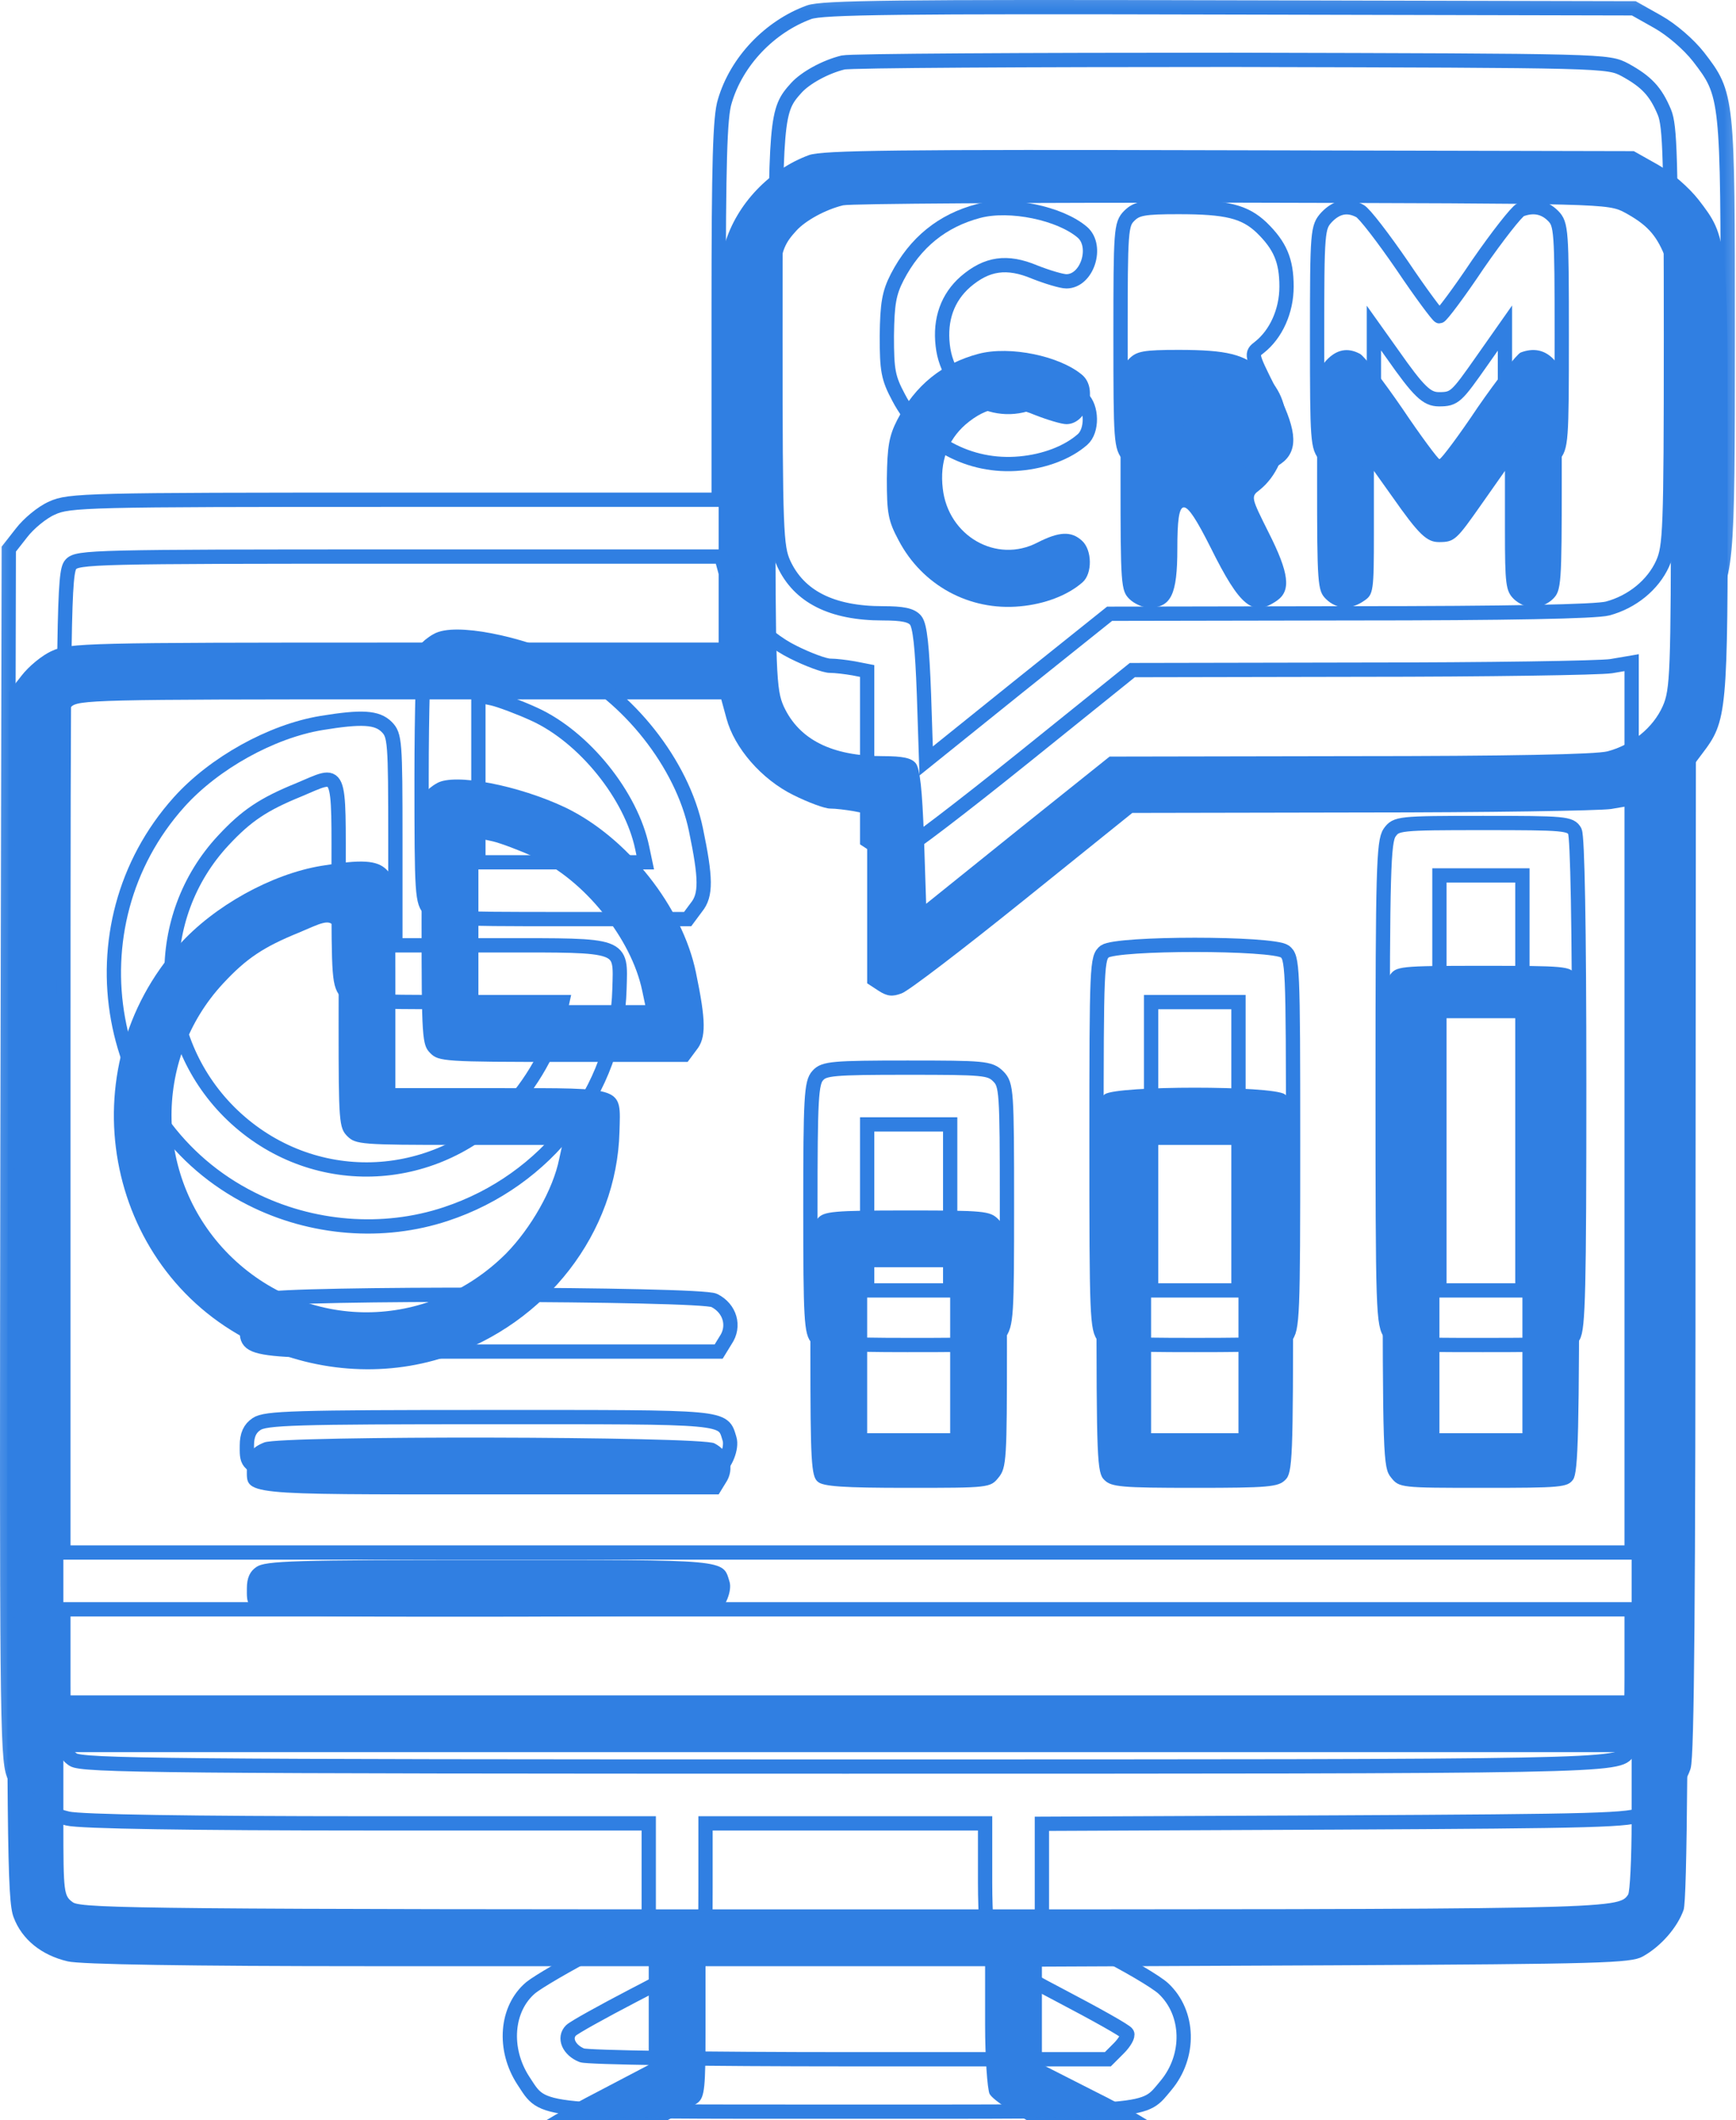 <?xml version="1.0" encoding="UTF-8"?> <svg xmlns="http://www.w3.org/2000/svg" viewBox="0 0 48.619 59.379" fill="none"><mask id="path-1-outside-1_50_3152" maskUnits="userSpaceOnUse" x="-3.206" y="-3.207" width="200.407" height="244.497" fill="black"><rect fill="white" x="-0.799" y="-0.8" width="49.967" height="60.96"></rect><path d="M22.659 0.343C21.558 0.747 20.628 1.713 20.298 2.839C20.163 3.267 20.127 4.564 20.127 8.699V13.996H11.049C2.436 13.996 1.934 14.008 1.457 14.229C1.176 14.351 0.797 14.669 0.601 14.926L0.246 15.379L0.209 32.274C0.185 47.579 0.197 49.218 0.381 49.695C0.613 50.319 1.164 50.76 1.898 50.931C2.24 51.017 5.348 51.066 10.315 51.066H18.169V53.831L16.701 54.601C15.893 55.017 15.062 55.507 14.866 55.666C14.168 56.253 14.083 57.391 14.658 58.272C15.257 59.177 14.89 59.14 23.736 59.14C32.397 59.14 32.006 59.177 32.654 58.406C33.34 57.587 33.315 56.375 32.581 55.69C32.385 55.507 31.541 55.005 30.697 54.589L29.18 53.818V51.078L37.413 51.041C44.803 51.004 45.672 50.98 46.002 50.797C46.516 50.515 46.981 49.977 47.152 49.487C47.25 49.182 47.286 44.753 47.286 33.338L47.299 17.605L47.666 17.116C48.375 16.186 48.388 16.003 48.388 9.408C48.388 2.692 48.388 2.655 47.568 1.591C47.299 1.248 46.821 0.832 46.43 0.612L45.757 0.233L34.441 0.208C25.13 0.184 23.038 0.208 22.659 0.343ZM45.513 1.958C46.112 2.288 46.369 2.557 46.614 3.144C46.773 3.524 46.797 4.441 46.797 9.433C46.797 14.877 46.773 15.317 46.565 15.782C46.295 16.382 45.708 16.859 45.023 17.042C44.693 17.128 42.27 17.177 37.805 17.177L31.076 17.189L28.507 19.245L25.938 21.312L25.877 19.453C25.828 18.119 25.766 17.52 25.644 17.373C25.522 17.226 25.277 17.177 24.727 17.177C23.295 17.177 22.378 16.712 21.949 15.782C21.741 15.317 21.717 14.877 21.717 9.433C21.717 3.242 21.729 3.095 22.304 2.459C22.561 2.178 23.112 1.872 23.613 1.75C23.821 1.701 28.715 1.676 34.502 1.676C45.011 1.701 45.023 1.701 45.513 1.958ZM20.347 16.125C20.567 16.945 21.325 17.825 22.219 18.266C22.635 18.474 23.099 18.645 23.246 18.645C23.405 18.645 23.699 18.682 23.907 18.718L24.286 18.792V23.539L24.604 23.747C24.849 23.906 24.996 23.918 25.253 23.82C25.436 23.759 26.953 22.597 28.641 21.239L31.712 18.767L38.123 18.755C41.646 18.755 44.791 18.706 45.121 18.657L45.696 18.559V43.48H1.775V29.754C1.775 17.165 1.788 16.015 1.983 15.807C2.167 15.599 2.619 15.587 11.183 15.587H20.2L20.347 16.125ZM45.696 46.992C45.696 48.056 45.647 48.986 45.598 49.059C45.329 49.475 45.207 49.475 23.65 49.475C4.54 49.475 2.289 49.451 2.044 49.279C1.788 49.096 1.775 49.023 1.775 47.077V45.071H45.696V46.992ZM27.589 52.717C27.589 53.623 27.651 54.479 27.712 54.638C27.81 54.821 28.446 55.238 29.669 55.874C30.672 56.4 31.529 56.877 31.566 56.95C31.602 57.012 31.504 57.195 31.333 57.366L31.027 57.672H23.809C19.698 57.672 16.468 57.623 16.297 57.562C15.93 57.415 15.783 57.073 15.991 56.865C16.077 56.779 16.872 56.339 17.741 55.886C18.622 55.433 19.429 54.981 19.552 54.883C19.735 54.724 19.759 54.454 19.759 52.876V51.066H27.589V52.717Z"></path><path d="M27.406 5.909C26.39 6.178 25.632 6.79 25.13 7.757C24.898 8.209 24.849 8.503 24.837 9.408C24.837 10.375 24.873 10.583 25.167 11.133C25.828 12.393 27.149 13.115 28.568 12.981C29.253 12.92 29.902 12.675 30.318 12.308C30.599 12.063 30.587 11.402 30.305 11.146C30 10.864 29.657 10.889 29.058 11.194C27.907 11.794 26.55 11.011 26.403 9.677C26.317 8.943 26.537 8.332 27.039 7.891C27.638 7.377 28.201 7.292 28.984 7.622C29.327 7.757 29.73 7.879 29.865 7.879C30.452 7.879 30.758 6.9 30.318 6.509C29.694 5.971 28.287 5.677 27.406 5.909Z"></path><path d="M31.627 6.044C31.394 6.276 31.382 6.448 31.382 9.408C31.382 12.369 31.394 12.54 31.627 12.773C31.761 12.907 32.006 13.017 32.177 13.017C32.801 13.017 32.973 12.65 32.973 11.366C32.973 9.836 33.144 9.824 33.902 11.329C34.734 13.005 35.089 13.287 35.762 12.822C36.165 12.54 36.104 12.051 35.529 10.913C35.04 9.934 35.028 9.91 35.272 9.726C35.737 9.359 36.031 8.711 36.031 8.026C36.031 7.292 35.848 6.876 35.334 6.374C34.856 5.922 34.355 5.799 33.009 5.799C32.03 5.799 31.835 5.836 31.627 6.044Z"></path><path d="M37.156 6.081C36.9 6.362 36.887 6.448 36.887 9.445C36.887 12.369 36.9 12.54 37.132 12.773C37.426 13.066 37.829 13.091 38.209 12.822C38.465 12.65 38.478 12.552 38.478 10.913V9.188L38.992 9.91C39.738 10.974 39.958 11.182 40.301 11.182C40.741 11.182 40.79 11.121 41.512 10.093L42.148 9.188V10.852C42.148 12.369 42.172 12.552 42.393 12.773C42.527 12.907 42.772 13.017 42.943 13.017C43.114 13.017 43.359 12.907 43.494 12.773C43.726 12.54 43.739 12.369 43.739 9.408C43.739 6.448 43.726 6.276 43.494 6.044C43.249 5.799 42.943 5.738 42.588 5.873C42.478 5.922 41.94 6.607 41.39 7.402C40.851 8.209 40.362 8.858 40.313 8.858C40.276 8.858 39.799 8.222 39.273 7.439C38.735 6.656 38.209 5.971 38.086 5.909C37.744 5.726 37.438 5.787 37.156 6.081Z"></path><path d="M12.235 17.936C12.101 18.009 11.954 18.131 11.905 18.205C11.856 18.278 11.807 19.893 11.807 21.789C11.807 25.092 11.82 25.264 12.052 25.496C12.284 25.729 12.456 25.741 15.771 25.741H19.258L19.503 25.411C19.784 25.068 19.772 24.591 19.49 23.233C19.111 21.398 17.582 19.465 15.845 18.621C14.536 17.997 12.725 17.642 12.235 17.936ZM14.964 20.003C16.358 20.639 17.68 22.279 17.986 23.747L18.071 24.15H13.398V19.477L13.801 19.563C14.009 19.612 14.536 19.807 14.964 20.003Z"></path><path d="M9.006 20.248C7.599 20.48 5.996 21.373 5.017 22.462C1.898 25.937 2.901 31.491 7.036 33.571C8.724 34.427 10.731 34.586 12.492 33.999C15.306 33.069 17.276 30.525 17.349 27.698C17.386 26.426 17.508 26.475 13.985 26.475H11.073V23.539C11.073 20.762 11.061 20.59 10.829 20.358C10.559 20.089 10.131 20.064 9.006 20.248ZM9.483 24.701C9.483 27.417 9.495 27.588 9.727 27.821C9.96 28.053 10.131 28.065 12.859 28.065H15.747L15.661 28.457C15.49 29.313 14.866 30.402 14.168 31.112C11.979 33.289 8.577 33.302 6.412 31.136C4.332 29.044 4.259 25.68 6.253 23.539C6.901 22.841 7.379 22.523 8.369 22.12C9.568 21.618 9.483 21.422 9.483 24.701Z"></path><path d="M38.918 23.319C38.747 23.563 38.723 24.432 38.723 30.341C38.723 36.801 38.735 37.106 38.955 37.376C39.187 37.669 39.224 37.669 41.536 37.669C43.714 37.669 43.898 37.657 44.057 37.437C44.203 37.229 44.228 36.066 44.228 30.353C44.228 25.876 44.179 23.441 44.106 23.282C43.983 23.062 43.824 23.049 41.536 23.049C39.163 23.049 39.102 23.062 38.918 23.319ZM42.637 36.14H40.313V24.517H42.637V36.14Z"></path><path d="M30.941 26.646C30.721 26.818 30.709 27.013 30.709 32.029C30.709 36.862 30.721 37.253 30.929 37.449C31.125 37.645 31.406 37.669 33.462 37.669C35.517 37.669 35.798 37.645 35.994 37.449C36.202 37.253 36.215 36.862 36.215 32.029C36.215 27.013 36.202 26.818 35.982 26.646C35.627 26.401 31.296 26.401 30.941 26.646ZM34.685 36.14H32.238V28.065H34.685V36.14Z"></path><path d="M22.904 30.121C22.72 30.316 22.696 30.757 22.696 33.84C22.696 36.935 22.72 37.351 22.904 37.498C23.05 37.632 23.638 37.669 25.412 37.669C27.699 37.669 27.736 37.669 27.969 37.376C28.189 37.106 28.201 36.862 28.201 33.742C28.201 30.549 28.189 30.378 27.957 30.145C27.724 29.913 27.553 29.901 25.412 29.901C23.332 29.901 23.075 29.925 22.904 30.121ZM26.611 36.14H24.286V31.491H26.611V36.14Z"></path><path d="M7.403 36.397C7.036 36.544 6.914 36.715 6.914 37.143C6.914 37.877 6.693 37.853 13.704 37.853H20.127L20.322 37.535C20.591 37.143 20.445 36.642 20.004 36.421C19.625 36.225 7.892 36.201 7.403 36.397Z"></path><path d="M7.183 39.884C6.999 40.006 6.914 40.19 6.914 40.483C6.914 41.303 6.742 41.278 13.704 41.278C17.129 41.278 20.004 41.229 20.078 41.18C20.322 41.021 20.506 40.544 20.432 40.3C20.237 39.663 20.445 39.688 13.728 39.688C8.247 39.688 7.427 39.712 7.183 39.884Z"></path></mask><g filter="url(#filter0_i_50_3152)"><path d="M22.659 0.343C21.558 0.747 20.628 1.713 20.298 2.839C20.163 3.267 20.127 4.564 20.127 8.699V13.996H11.049C2.436 13.996 1.934 14.008 1.457 14.229C1.176 14.351 0.797 14.669 0.601 14.926L0.246 15.379L0.209 32.274C0.185 47.579 0.197 49.218 0.381 49.695C0.613 50.319 1.164 50.76 1.898 50.931C2.24 51.017 5.348 51.066 10.315 51.066H18.169V53.831L16.701 54.601C15.893 55.017 15.062 55.507 14.866 55.666C14.168 56.253 14.083 57.391 14.658 58.272C15.257 59.177 14.89 59.14 23.736 59.14C32.397 59.14 32.006 59.177 32.654 58.406C33.34 57.587 33.315 56.375 32.581 55.69C32.385 55.507 31.541 55.005 30.697 54.589L29.18 53.818V51.078L37.413 51.041C44.803 51.004 45.672 50.98 46.002 50.797C46.516 50.515 46.981 49.977 47.152 49.487C47.25 49.182 47.286 44.753 47.286 33.338L47.299 17.605L47.666 17.116C48.375 16.186 48.388 16.003 48.388 9.408C48.388 2.692 48.388 2.655 47.568 1.591C47.299 1.248 46.821 0.832 46.43 0.612L45.757 0.233L34.441 0.208C25.13 0.184 23.038 0.208 22.659 0.343ZM45.513 1.958C46.112 2.288 46.369 2.557 46.614 3.144C46.773 3.524 46.797 4.441 46.797 9.433C46.797 14.877 46.773 15.317 46.565 15.782C46.295 16.382 45.708 16.859 45.023 17.042C44.693 17.128 42.27 17.177 37.805 17.177L31.076 17.189L28.507 19.245L25.938 21.312L25.877 19.453C25.828 18.119 25.766 17.52 25.644 17.373C25.522 17.226 25.277 17.177 24.727 17.177C23.295 17.177 22.378 16.712 21.949 15.782C21.741 15.317 21.717 14.877 21.717 9.433C21.717 3.242 21.729 3.095 22.304 2.459C22.561 2.178 23.112 1.872 23.613 1.75C23.821 1.701 28.715 1.676 34.502 1.676C45.011 1.701 45.023 1.701 45.513 1.958ZM20.347 16.125C20.567 16.945 21.325 17.825 22.219 18.266C22.635 18.474 23.099 18.645 23.246 18.645C23.405 18.645 23.699 18.682 23.907 18.718L24.286 18.792V23.539L24.604 23.747C24.849 23.906 24.996 23.918 25.253 23.82C25.436 23.759 26.953 22.597 28.641 21.239L31.712 18.767L38.123 18.755C41.646 18.755 44.791 18.706 45.121 18.657L45.696 18.559V43.48H1.775V29.754C1.775 17.165 1.788 16.015 1.983 15.807C2.167 15.599 2.619 15.587 11.183 15.587H20.2L20.347 16.125ZM45.696 46.992C45.696 48.056 45.647 48.986 45.598 49.059C45.329 49.475 45.207 49.475 23.65 49.475C4.54 49.475 2.289 49.451 2.044 49.279C1.788 49.096 1.775 49.023 1.775 47.077V45.071H45.696V46.992ZM27.589 52.717C27.589 53.623 27.651 54.479 27.712 54.638C27.81 54.821 28.446 55.238 29.669 55.874C30.672 56.4 31.529 56.877 31.566 56.95C31.602 57.012 31.504 57.195 31.333 57.366L31.027 57.672H23.809C19.698 57.672 16.468 57.623 16.297 57.562C15.93 57.415 15.783 57.073 15.991 56.865C16.077 56.779 16.872 56.339 17.741 55.886C18.622 55.433 19.429 54.981 19.552 54.883C19.735 54.724 19.759 54.454 19.759 52.876V51.066H27.589V52.717Z" fill="#307FE2"></path><path d="M27.406 5.909C26.39 6.178 25.632 6.79 25.13 7.757C24.898 8.209 24.849 8.503 24.837 9.408C24.837 10.375 24.873 10.583 25.167 11.133C25.828 12.393 27.149 13.115 28.568 12.981C29.253 12.92 29.902 12.675 30.318 12.308C30.599 12.063 30.587 11.402 30.305 11.146C30 10.864 29.657 10.889 29.058 11.194C27.907 11.794 26.55 11.011 26.403 9.677C26.317 8.943 26.537 8.332 27.039 7.891C27.638 7.377 28.201 7.292 28.984 7.622C29.327 7.757 29.73 7.879 29.865 7.879C30.452 7.879 30.758 6.9 30.318 6.509C29.694 5.971 28.287 5.677 27.406 5.909Z" fill="#307FE2"></path><path d="M31.627 6.044C31.394 6.276 31.382 6.448 31.382 9.408C31.382 12.369 31.394 12.54 31.627 12.773C31.761 12.907 32.006 13.017 32.177 13.017C32.801 13.017 32.973 12.65 32.973 11.366C32.973 9.836 33.144 9.824 33.902 11.329C34.734 13.005 35.089 13.287 35.762 12.822C36.165 12.54 36.104 12.051 35.529 10.913C35.04 9.934 35.028 9.91 35.272 9.726C35.737 9.359 36.031 8.711 36.031 8.026C36.031 7.292 35.848 6.876 35.334 6.374C34.856 5.922 34.355 5.799 33.009 5.799C32.03 5.799 31.835 5.836 31.627 6.044Z" fill="#307FE2"></path><path d="M37.156 6.081C36.9 6.362 36.887 6.448 36.887 9.445C36.887 12.369 36.9 12.54 37.132 12.773C37.426 13.066 37.829 13.091 38.209 12.822C38.465 12.65 38.478 12.552 38.478 10.913V9.188L38.992 9.91C39.738 10.974 39.958 11.182 40.301 11.182C40.741 11.182 40.79 11.121 41.512 10.093L42.148 9.188V10.852C42.148 12.369 42.172 12.552 42.393 12.773C42.527 12.907 42.772 13.017 42.943 13.017C43.114 13.017 43.359 12.907 43.494 12.773C43.726 12.54 43.739 12.369 43.739 9.408C43.739 6.448 43.726 6.276 43.494 6.044C43.249 5.799 42.943 5.738 42.588 5.873C42.478 5.922 41.94 6.607 41.39 7.402C40.851 8.209 40.362 8.858 40.313 8.858C40.276 8.858 39.799 8.222 39.273 7.439C38.735 6.656 38.209 5.971 38.086 5.909C37.744 5.726 37.438 5.787 37.156 6.081Z" fill="#307FE2"></path><path d="M12.235 17.936C12.101 18.009 11.954 18.131 11.905 18.205C11.856 18.278 11.807 19.893 11.807 21.789C11.807 25.092 11.82 25.264 12.052 25.496C12.284 25.729 12.456 25.741 15.771 25.741H19.258L19.503 25.411C19.784 25.068 19.772 24.591 19.49 23.233C19.111 21.398 17.582 19.465 15.845 18.621C14.536 17.997 12.725 17.642 12.235 17.936ZM14.964 20.003C16.358 20.639 17.68 22.279 17.986 23.747L18.071 24.15H13.398V19.477L13.801 19.563C14.009 19.612 14.536 19.807 14.964 20.003Z" fill="#307FE2"></path><path d="M9.006 20.248C7.599 20.48 5.996 21.373 5.017 22.462C1.898 25.937 2.901 31.491 7.036 33.571C8.724 34.427 10.731 34.586 12.492 33.999C15.306 33.069 17.276 30.525 17.349 27.698C17.386 26.426 17.508 26.475 13.985 26.475H11.073V23.539C11.073 20.762 11.061 20.59 10.829 20.358C10.559 20.089 10.131 20.064 9.006 20.248ZM9.483 24.701C9.483 27.417 9.495 27.588 9.727 27.821C9.96 28.053 10.131 28.065 12.859 28.065H15.747L15.661 28.457C15.49 29.313 14.866 30.402 14.168 31.112C11.979 33.289 8.577 33.302 6.412 31.136C4.332 29.044 4.259 25.68 6.253 23.539C6.901 22.841 7.379 22.523 8.369 22.12C9.568 21.618 9.483 21.422 9.483 24.701Z" fill="#307FE2"></path><path d="M38.918 23.319C38.747 23.563 38.723 24.432 38.723 30.341C38.723 36.801 38.735 37.106 38.955 37.376C39.187 37.669 39.224 37.669 41.536 37.669C43.714 37.669 43.898 37.657 44.057 37.437C44.203 37.229 44.228 36.066 44.228 30.353C44.228 25.876 44.179 23.441 44.106 23.282C43.983 23.062 43.824 23.049 41.536 23.049C39.163 23.049 39.102 23.062 38.918 23.319ZM42.637 36.14H40.313V24.517H42.637V36.14Z" fill="#307FE2"></path><path d="M30.941 26.646C30.721 26.818 30.709 27.013 30.709 32.029C30.709 36.862 30.721 37.253 30.929 37.449C31.125 37.645 31.406 37.669 33.462 37.669C35.517 37.669 35.798 37.645 35.994 37.449C36.202 37.253 36.215 36.862 36.215 32.029C36.215 27.013 36.202 26.818 35.982 26.646C35.627 26.401 31.296 26.401 30.941 26.646ZM34.685 36.14H32.238V28.065H34.685V36.14Z" fill="#307FE2"></path><path d="M22.904 30.121C22.72 30.316 22.696 30.757 22.696 33.84C22.696 36.935 22.72 37.351 22.904 37.498C23.05 37.632 23.638 37.669 25.412 37.669C27.699 37.669 27.736 37.669 27.969 37.376C28.189 37.106 28.201 36.862 28.201 33.742C28.201 30.549 28.189 30.378 27.957 30.145C27.724 29.913 27.553 29.901 25.412 29.901C23.332 29.901 23.075 29.925 22.904 30.121ZM26.611 36.14H24.286V31.491H26.611V36.14Z" fill="#307FE2"></path><path d="M7.403 36.397C7.036 36.544 6.914 36.715 6.914 37.143C6.914 37.877 6.693 37.853 13.704 37.853H20.127L20.322 37.535C20.591 37.143 20.445 36.642 20.004 36.421C19.625 36.225 7.892 36.201 7.403 36.397Z" fill="#307FE2"></path><path d="M7.183 39.884C6.999 40.006 6.914 40.19 6.914 40.483C6.914 41.303 6.742 41.278 13.704 41.278C17.129 41.278 20.004 41.229 20.078 41.18C20.322 41.021 20.506 40.544 20.432 40.3C20.237 39.663 20.445 39.688 13.728 39.688C8.247 39.688 7.427 39.712 7.183 39.884Z" fill="#307FE2"></path></g><path d="M22.659 0.343C21.558 0.747 20.628 1.713 20.298 2.839C20.163 3.267 20.127 4.564 20.127 8.699V13.996H11.049C2.436 13.996 1.934 14.008 1.457 14.229C1.176 14.351 0.797 14.669 0.601 14.926L0.246 15.379L0.209 32.274C0.185 47.579 0.197 49.218 0.381 49.695C0.613 50.319 1.164 50.76 1.898 50.931C2.24 51.017 5.348 51.066 10.315 51.066H18.169V53.831L16.701 54.601C15.893 55.017 15.062 55.507 14.866 55.666C14.168 56.253 14.083 57.391 14.658 58.272C15.257 59.177 14.89 59.14 23.736 59.14C32.397 59.14 32.006 59.177 32.654 58.406C33.34 57.587 33.315 56.375 32.581 55.69C32.385 55.507 31.541 55.005 30.697 54.589L29.18 53.818V51.078L37.413 51.041C44.803 51.004 45.672 50.98 46.002 50.797C46.516 50.515 46.981 49.977 47.152 49.487C47.25 49.182 47.286 44.753 47.286 33.338L47.299 17.605L47.666 17.116C48.375 16.186 48.388 16.003 48.388 9.408C48.388 2.692 48.388 2.655 47.568 1.591C47.299 1.248 46.821 0.832 46.43 0.612L45.757 0.233L34.441 0.208C25.13 0.184 23.038 0.208 22.659 0.343ZM45.513 1.958C46.112 2.288 46.369 2.557 46.614 3.144C46.773 3.524 46.797 4.441 46.797 9.433C46.797 14.877 46.773 15.317 46.565 15.782C46.295 16.382 45.708 16.859 45.023 17.042C44.693 17.128 42.27 17.177 37.805 17.177L31.076 17.189L28.507 19.245L25.938 21.312L25.877 19.453C25.828 18.119 25.766 17.52 25.644 17.373C25.522 17.226 25.277 17.177 24.727 17.177C23.295 17.177 22.378 16.712 21.949 15.782C21.741 15.317 21.717 14.877 21.717 9.433C21.717 3.242 21.729 3.095 22.304 2.459C22.561 2.178 23.112 1.872 23.613 1.75C23.821 1.701 28.715 1.676 34.502 1.676C45.011 1.701 45.023 1.701 45.513 1.958ZM20.347 16.125C20.567 16.945 21.325 17.825 22.219 18.266C22.635 18.474 23.099 18.645 23.246 18.645C23.405 18.645 23.699 18.682 23.907 18.718L24.286 18.792V23.539L24.604 23.747C24.849 23.906 24.996 23.918 25.253 23.82C25.436 23.759 26.953 22.597 28.641 21.239L31.712 18.767L38.123 18.755C41.646 18.755 44.791 18.706 45.121 18.657L45.696 18.559V43.48H1.775V29.754C1.775 17.165 1.788 16.015 1.983 15.807C2.167 15.599 2.619 15.587 11.183 15.587H20.2L20.347 16.125ZM45.696 46.992C45.696 48.056 45.647 48.986 45.598 49.059C45.329 49.475 45.207 49.475 23.65 49.475C4.54 49.475 2.289 49.451 2.044 49.279C1.788 49.096 1.775 49.023 1.775 47.077V45.071H45.696V46.992ZM27.589 52.717C27.589 53.623 27.651 54.479 27.712 54.638C27.81 54.821 28.446 55.238 29.669 55.874C30.672 56.4 31.529 56.877 31.566 56.95C31.602 57.012 31.504 57.195 31.333 57.366L31.027 57.672H23.809C19.698 57.672 16.468 57.623 16.297 57.562C15.93 57.415 15.783 57.073 15.991 56.865C16.077 56.779 16.872 56.339 17.741 55.886C18.622 55.433 19.429 54.981 19.552 54.883C19.735 54.724 19.759 54.454 19.759 52.876V51.066H27.589V52.717Z" stroke="#307FE2" stroke-width="0.4" mask="url(#path-1-outside-1_50_3152)"></path><path d="M27.406 5.909C26.39 6.178 25.632 6.79 25.13 7.757C24.898 8.209 24.849 8.503 24.837 9.408C24.837 10.375 24.873 10.583 25.167 11.133C25.828 12.393 27.149 13.115 28.568 12.981C29.253 12.92 29.902 12.675 30.318 12.308C30.599 12.063 30.587 11.402 30.305 11.146C30 10.864 29.657 10.889 29.058 11.194C27.907 11.794 26.55 11.011 26.403 9.677C26.317 8.943 26.537 8.332 27.039 7.891C27.638 7.377 28.201 7.292 28.984 7.622C29.327 7.757 29.73 7.879 29.865 7.879C30.452 7.879 30.758 6.9 30.318 6.509C29.694 5.971 28.287 5.677 27.406 5.909Z" stroke="#307FE2" stroke-width="0.4" mask="url(#path-1-outside-1_50_3152)"></path><path d="M31.627 6.044C31.394 6.276 31.382 6.448 31.382 9.408C31.382 12.369 31.394 12.54 31.627 12.773C31.761 12.907 32.006 13.017 32.177 13.017C32.801 13.017 32.973 12.65 32.973 11.366C32.973 9.836 33.144 9.824 33.902 11.329C34.734 13.005 35.089 13.287 35.762 12.822C36.165 12.54 36.104 12.051 35.529 10.913C35.04 9.934 35.028 9.91 35.272 9.726C35.737 9.359 36.031 8.711 36.031 8.026C36.031 7.292 35.848 6.876 35.334 6.374C34.856 5.922 34.355 5.799 33.009 5.799C32.03 5.799 31.835 5.836 31.627 6.044Z" stroke="#307FE2" stroke-width="0.4" mask="url(#path-1-outside-1_50_3152)"></path><path d="M37.156 6.081C36.9 6.362 36.887 6.448 36.887 9.445C36.887 12.369 36.9 12.54 37.132 12.773C37.426 13.066 37.829 13.091 38.209 12.822C38.465 12.65 38.478 12.552 38.478 10.913V9.188L38.992 9.91C39.738 10.974 39.958 11.182 40.301 11.182C40.741 11.182 40.79 11.121 41.512 10.093L42.148 9.188V10.852C42.148 12.369 42.172 12.552 42.393 12.773C42.527 12.907 42.772 13.017 42.943 13.017C43.114 13.017 43.359 12.907 43.494 12.773C43.726 12.54 43.739 12.369 43.739 9.408C43.739 6.448 43.726 6.276 43.494 6.044C43.249 5.799 42.943 5.738 42.588 5.873C42.478 5.922 41.94 6.607 41.39 7.402C40.851 8.209 40.362 8.858 40.313 8.858C40.276 8.858 39.799 8.222 39.273 7.439C38.735 6.656 38.209 5.971 38.086 5.909C37.744 5.726 37.438 5.787 37.156 6.081Z" stroke="#307FE2" stroke-width="0.4" mask="url(#path-1-outside-1_50_3152)"></path><path d="M12.235 17.936C12.101 18.009 11.954 18.131 11.905 18.205C11.856 18.278 11.807 19.893 11.807 21.789C11.807 25.092 11.82 25.264 12.052 25.496C12.284 25.729 12.456 25.741 15.771 25.741H19.258L19.503 25.411C19.784 25.068 19.772 24.591 19.49 23.233C19.111 21.398 17.582 19.465 15.845 18.621C14.536 17.997 12.725 17.642 12.235 17.936ZM14.964 20.003C16.358 20.639 17.68 22.279 17.986 23.747L18.071 24.15H13.398V19.477L13.801 19.563C14.009 19.612 14.536 19.807 14.964 20.003Z" stroke="#307FE2" stroke-width="0.4" mask="url(#path-1-outside-1_50_3152)"></path><path d="M9.006 20.248C7.599 20.48 5.996 21.373 5.017 22.462C1.898 25.937 2.901 31.491 7.036 33.571C8.724 34.427 10.731 34.586 12.492 33.999C15.306 33.069 17.276 30.525 17.349 27.698C17.386 26.426 17.508 26.475 13.985 26.475H11.073V23.539C11.073 20.762 11.061 20.59 10.829 20.358C10.559 20.089 10.131 20.064 9.006 20.248ZM9.483 24.701C9.483 27.417 9.495 27.588 9.727 27.821C9.96 28.053 10.131 28.065 12.859 28.065H15.747L15.661 28.457C15.49 29.313 14.866 30.402 14.168 31.112C11.979 33.289 8.577 33.302 6.412 31.136C4.332 29.044 4.259 25.68 6.253 23.539C6.901 22.841 7.379 22.523 8.369 22.12C9.568 21.618 9.483 21.422 9.483 24.701Z" stroke="#307FE2" stroke-width="0.4" mask="url(#path-1-outside-1_50_3152)"></path><path d="M38.918 23.319C38.747 23.563 38.723 24.432 38.723 30.341C38.723 36.801 38.735 37.106 38.955 37.376C39.187 37.669 39.224 37.669 41.536 37.669C43.714 37.669 43.898 37.657 44.057 37.437C44.203 37.229 44.228 36.066 44.228 30.353C44.228 25.876 44.179 23.441 44.106 23.282C43.983 23.062 43.824 23.049 41.536 23.049C39.163 23.049 39.102 23.062 38.918 23.319ZM42.637 36.14H40.313V24.517H42.637V36.14Z" stroke="#307FE2" stroke-width="0.4" mask="url(#path-1-outside-1_50_3152)"></path><path d="M30.941 26.646C30.721 26.818 30.709 27.013 30.709 32.029C30.709 36.862 30.721 37.253 30.929 37.449C31.125 37.645 31.406 37.669 33.462 37.669C35.517 37.669 35.798 37.645 35.994 37.449C36.202 37.253 36.215 36.862 36.215 32.029C36.215 27.013 36.202 26.818 35.982 26.646C35.627 26.401 31.296 26.401 30.941 26.646ZM34.685 36.14H32.238V28.065H34.685V36.14Z" stroke="#307FE2" stroke-width="0.4" mask="url(#path-1-outside-1_50_3152)"></path><path d="M22.904 30.121C22.72 30.316 22.696 30.757 22.696 33.84C22.696 36.935 22.72 37.351 22.904 37.498C23.05 37.632 23.638 37.669 25.412 37.669C27.699 37.669 27.736 37.669 27.969 37.376C28.189 37.106 28.201 36.862 28.201 33.742C28.201 30.549 28.189 30.378 27.957 30.145C27.724 29.913 27.553 29.901 25.412 29.901C23.332 29.901 23.075 29.925 22.904 30.121ZM26.611 36.14H24.286V31.491H26.611V36.14Z" stroke="#307FE2" stroke-width="0.4" mask="url(#path-1-outside-1_50_3152)"></path><path d="M7.403 36.397C7.036 36.544 6.914 36.715 6.914 37.143C6.914 37.877 6.693 37.853 13.704 37.853H20.127L20.322 37.535C20.591 37.143 20.445 36.642 20.004 36.421C19.625 36.225 7.892 36.201 7.403 36.397Z" stroke="#307FE2" stroke-width="0.4" mask="url(#path-1-outside-1_50_3152)"></path><path d="M7.183 39.884C6.999 40.006 6.914 40.19 6.914 40.483C6.914 41.303 6.742 41.278 13.704 41.278C17.129 41.278 20.004 41.229 20.078 41.18C20.322 41.021 20.506 40.544 20.432 40.3C20.237 39.663 20.445 39.688 13.728 39.688C8.247 39.688 7.427 39.712 7.183 39.884Z" stroke="#307FE2" stroke-width="0.4" mask="url(#path-1-outside-1_50_3152)"></path><defs><filter id="filter0_i_50_3152" x="0" y="0" width="48.587" height="63.338" filterUnits="userSpaceOnUse" color-interpolation-filters="sRGB"><feFlood flood-opacity="0" result="BackgroundImageFix"></feFlood><feBlend mode="normal" in="SourceGraphic" in2="BackgroundImageFix" result="shape"></feBlend><feColorMatrix in="SourceAlpha" type="matrix" values="0 0 0 0 0 0 0 0 0 0 0 0 0 0 0 0 0 0 127 0" result="hardAlpha"></feColorMatrix><feOffset dy="4"></feOffset><feGaussianBlur stdDeviation="2"></feGaussianBlur><feComposite in2="hardAlpha" operator="arithmetic" k2="-1" k3="1"></feComposite><feColorMatrix type="matrix" values="0 0 0 0 0.202 0 0 0 0 0.287 0 0 0 0 0.003 0 0 0 0.3 0"></feColorMatrix><feBlend mode="normal" in2="shape" result="effect1_innerShadow_50_3152"></feBlend></filter></defs></svg> 
